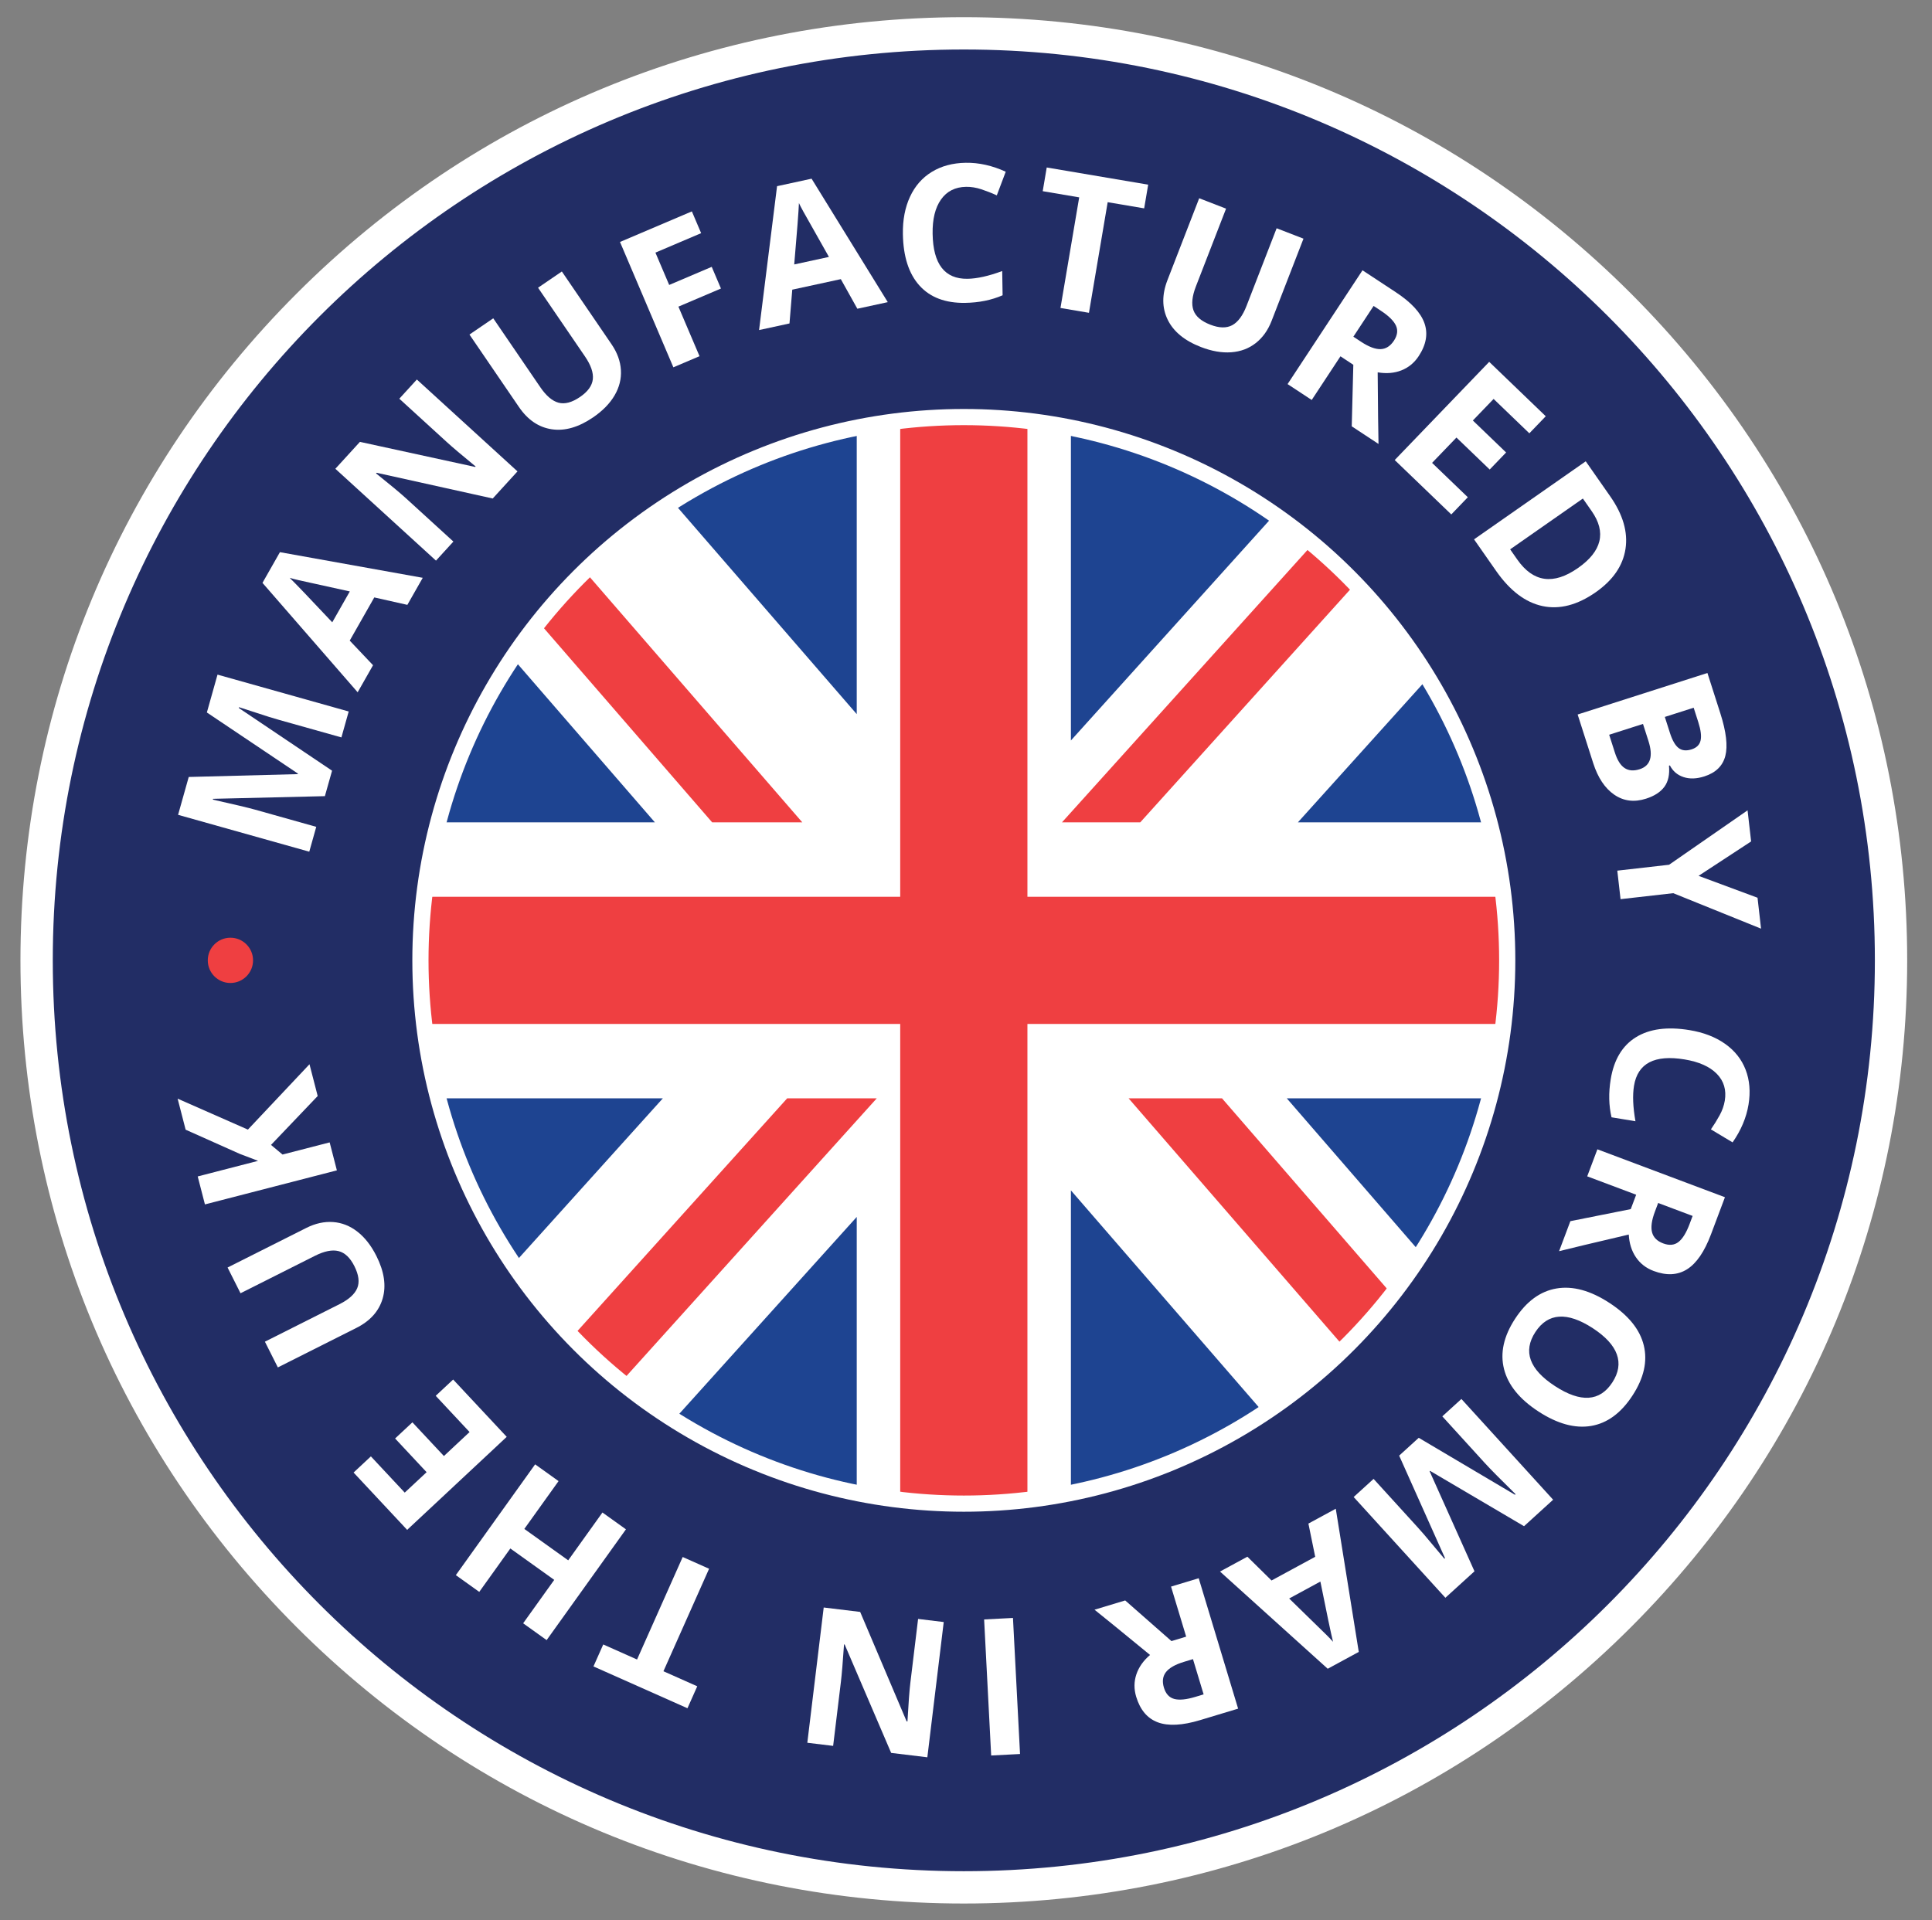 <?xml version="1.0" encoding="utf-8"?>
<!-- Generator: Adobe Illustrator 16.0.0, SVG Export Plug-In . SVG Version: 6.00 Build 0)  -->
<!DOCTYPE svg PUBLIC "-//W3C//DTD SVG 1.1//EN" "http://www.w3.org/Graphics/SVG/1.1/DTD/svg11.dtd">
<svg version="1.1" id="Layer_1" xmlns="http://www.w3.org/2000/svg" xmlns:xlink="http://www.w3.org/1999/xlink" x="0px" y="0px"
	 width="222.667px" height="221.333px" viewBox="0 0 222.667 221.333" enable-background="new 0 0 222.667 221.333"
	 xml:space="preserve">
<rect x="0" y="0" width="222.667" height="221.333" fill="#808080" stroke="none"/>
<g>
	<path fill="#222D65" d="M111.083,217.568C52.159,217.568,4.22,169.63,4.22,110.706C4.22,51.782,52.159,3.843,111.083,3.843
		s106.862,47.938,106.862,106.862C217.945,169.63,170.006,217.568,111.083,217.568z"/>
	<path fill="#FFFFFF" d="M111.083,5.706c57.99,0,105,47.01,105,105s-47.01,105-105,105s-105-47.011-105-105
		S53.092,5.706,111.083,5.706 M111.083,1.981c-29.042,0-56.345,11.309-76.88,31.845C13.667,54.361,2.358,81.664,2.358,110.706
		s11.309,56.344,31.844,76.879c20.536,20.536,47.838,31.846,76.88,31.846c29.041,0,56.345-11.31,76.88-31.846
		c20.535-20.535,31.845-47.838,31.845-76.879s-11.31-56.344-31.845-76.879C167.427,13.291,140.124,1.981,111.083,1.981
		L111.083,1.981z"/>
</g>
<g>
	<path fill="#FFFFFF" d="M37.443,91.778l-12.885,0.307l-0.026,0.093c2.45,0.548,4.078,0.935,4.885,1.161l7.032,1.977l-0.805,2.864
		l-15.119-4.249l1.227-4.364l12.567-0.328l0.018-0.062l-10.495-7.045l1.227-4.364l15.119,4.25l-0.84,2.988l-7.156-2.011
		c-0.338-0.096-0.726-0.21-1.164-0.345c-0.438-0.134-1.598-0.51-3.477-1.128l-0.026,0.094l10.746,7.227L37.443,91.778z"/>
	<path fill="#FFFFFF" d="M46.949,69.726l-3.812-0.857l-2.83,4.978l2.687,2.837l-1.773,3.119l-10.97-12.612l2.012-3.539l16.459,2.956
		L46.949,69.726z M40.316,68.179c-3.465-0.759-5.423-1.19-5.875-1.295c-0.451-0.104-0.803-0.195-1.056-0.272
		c0.68,0.658,2.316,2.367,4.908,5.125L40.316,68.179z"/>
	<path fill="#FFFFFF" d="M59.642,54.339l-2.854,3.126l-13.381-2.966l-0.065,0.072c1.641,1.314,2.792,2.272,3.454,2.876l5.458,4.983
		l-2.006,2.197L38.65,54.039l2.832-3.102l13.286,2.893l0.05-0.055c-1.58-1.297-2.682-2.23-3.306-2.8l-5.49-5.013l2.021-2.213
		L59.642,54.339z"/>
	<path fill="#FFFFFF" d="M64.754,31.295l5.729,8.393c0.654,0.959,1.013,1.945,1.077,2.959c0.063,1.015-0.178,1.99-0.726,2.928
		c-0.548,0.938-1.375,1.784-2.481,2.539c-1.668,1.139-3.255,1.596-4.761,1.371c-1.506-0.225-2.766-1.079-3.78-2.563l-5.706-8.357
		l2.742-1.872l5.421,7.94c0.682,1,1.384,1.596,2.105,1.789c0.721,0.192,1.546-0.028,2.475-0.662
		c0.899-0.614,1.391-1.294,1.475-2.041c0.084-0.747-0.217-1.623-0.904-2.629l-5.409-7.922L64.754,31.295z"/>
	<path fill="#FFFFFF" d="M80.621,41.06l-3.014,1.283l-6.151-14.45l8.283-3.525l1.068,2.51l-5.268,2.243l1.586,3.727l4.902-2.087
		l1.064,2.5l-4.902,2.087L80.621,41.06z"/>
	<path fill="#FFFFFF" d="M98.811,35.59l-1.905-3.412l-5.596,1.214l-0.32,3.895l-3.506,0.761l2.074-16.586l3.979-0.863l8.781,14.231
		L98.811,35.59z M95.536,29.617c-1.747-3.087-2.732-4.834-2.956-5.24c-0.224-0.405-0.391-0.729-0.501-0.968
		c-0.037,0.945-0.218,3.305-0.543,7.075L95.536,29.617z"/>
	<path fill="#FFFFFF" d="M111.341,21.537c-1.253,0.021-2.216,0.507-2.888,1.46c-0.672,0.953-0.995,2.271-0.967,3.953
		c0.057,3.501,1.399,5.23,4.027,5.188c1.103-0.018,2.434-0.315,3.993-0.893l0.046,2.793c-1.281,0.558-2.716,0.85-4.305,0.876
		c-2.284,0.037-4.043-0.628-5.275-1.994c-1.232-1.365-1.87-3.345-1.912-5.937c-0.026-1.633,0.247-3.067,0.822-4.306
		c0.574-1.237,1.413-2.193,2.516-2.866c1.103-0.673,2.402-1.022,3.899-1.046c1.525-0.025,3.063,0.319,4.615,1.031l-1.029,2.725
		c-0.592-0.271-1.187-0.504-1.785-0.702C112.499,21.622,111.914,21.528,111.341,21.537z"/>
	<path fill="#FFFFFF" d="M125.504,36.06l-3.283-0.557l2.158-12.752l-4.204-0.712l0.462-2.732l11.693,1.98l-0.463,2.732l-4.205-0.712
		L125.504,36.06z"/>
	<path fill="#FFFFFF" d="M150.229,27.512l-3.673,9.475c-0.419,1.082-1.029,1.937-1.829,2.563c-0.801,0.627-1.742,0.979-2.824,1.059
		c-1.084,0.08-2.249-0.123-3.498-0.606c-1.883-0.73-3.158-1.779-3.826-3.148c-0.667-1.368-0.676-2.891-0.026-4.566l3.657-9.436
		l3.096,1.2l-3.476,8.964c-0.438,1.129-0.531,2.045-0.282,2.748c0.25,0.704,0.898,1.259,1.947,1.665
		c1.016,0.394,1.854,0.413,2.518,0.06c0.662-0.354,1.215-1.098,1.654-2.232l3.468-8.944L150.229,27.512z"/>
	<path fill="#FFFFFF" d="M154.491,41.074l-3.313,5.034l-2.782-1.831l8.635-13.118l3.823,2.516c1.782,1.174,2.888,2.366,3.315,3.578
		c0.429,1.212,0.208,2.479-0.662,3.802c-0.508,0.771-1.172,1.317-1.992,1.64c-0.821,0.321-1.732,0.396-2.734,0.226
		c0.033,4.249,0.064,7.001,0.096,8.256l-3.086-2.032l0.182-7.095L154.491,41.074z M155.979,38.813l0.897,0.591
		c0.879,0.578,1.624,0.859,2.236,0.842c0.611-0.018,1.124-0.341,1.538-0.969c0.409-0.622,0.486-1.205,0.232-1.75
		c-0.255-0.545-0.83-1.112-1.729-1.703l-0.843-0.556L155.979,38.813z"/>
	<path fill="#FFFFFF" d="M167.264,59.302l-6.52-6.271l10.889-11.318l6.519,6.271l-1.892,1.966l-4.119-3.962l-2.391,2.485
		l3.832,3.687l-1.891,1.966l-3.832-3.687l-2.809,2.919l4.119,3.962L167.264,59.302z"/>
	<path fill="#FFFFFF" d="M183.911,68.271c-2.119,1.481-4.164,2.012-6.135,1.594c-1.97-0.419-3.75-1.768-5.342-4.045l-2.547-3.646
		l12.873-8.996l2.824,4.042c1.469,2.102,2.054,4.121,1.757,6.059C187.043,65.216,185.901,66.88,183.911,68.271z M181.858,65.484
		c2.766-1.932,3.295-4.119,1.588-6.561l-1.016-1.453l-8.382,5.857l0.818,1.171C176.704,67.129,179.035,67.458,181.858,65.484z"/>
	<path fill="#FFFFFF" d="M196.784,77.58l1.49,4.655c0.678,2.121,0.869,3.757,0.572,4.908s-1.104,1.938-2.42,2.359
		c-0.895,0.286-1.693,0.311-2.401,0.075c-0.707-0.236-1.229-0.684-1.568-1.343l-0.103,0.033c0.092,1.016-0.085,1.826-0.53,2.431
		c-0.446,0.605-1.149,1.062-2.11,1.369c-1.365,0.437-2.586,0.284-3.666-0.457c-1.079-0.741-1.889-1.957-2.431-3.649l-1.79-5.596
		L196.784,77.58z M189.358,83.452l-3.898,1.247l0.662,2.067c0.279,0.873,0.652,1.464,1.119,1.772
		c0.468,0.31,1.046,0.354,1.734,0.134c1.242-0.397,1.579-1.482,1.012-3.256L189.358,83.452z M191.875,82.646l0.589,1.842
		c0.274,0.859,0.606,1.439,0.997,1.739c0.389,0.301,0.891,0.353,1.504,0.156c0.573-0.184,0.917-0.524,1.031-1.023
		c0.115-0.499,0.027-1.203-0.263-2.109l-0.534-1.668L191.875,82.646z"/>
	<path fill="#FFFFFF" d="M195.763,100.965l6.796,2.523l0.406,3.564l-10.121-4.09l-6.072,0.691l-0.375-3.287l5.967-0.68l9.047-6.274
		l0.409,3.586L195.763,100.965z"/>
	<path fill="#FFFFFF" d="M198.785,126.886c0.204-1.237-0.104-2.271-0.921-3.103c-0.818-0.831-2.057-1.383-3.718-1.656
		c-3.456-0.568-5.396,0.444-5.823,3.037c-0.179,1.089-0.123,2.451,0.166,4.089l-2.756-0.454c-0.32-1.358-0.352-2.822-0.094-4.392
		c0.37-2.254,1.338-3.866,2.901-4.835c1.563-0.97,3.624-1.244,6.183-0.823c1.611,0.265,2.975,0.79,4.09,1.576
		s1.906,1.781,2.372,2.986s0.577,2.547,0.335,4.023c-0.248,1.505-0.861,2.958-1.838,4.357l-2.497-1.499
		c0.37-0.534,0.706-1.078,1.009-1.631C198.495,128.01,198.692,127.45,198.785,126.886z"/>
	<path fill="#FFFFFF" d="M188.572,137.724l-5.642-2.119l1.172-3.117l14.701,5.524l-1.609,4.283c-0.751,1.998-1.67,3.339-2.758,4.024
		s-2.372,0.75-3.854,0.193c-0.865-0.325-1.545-0.853-2.039-1.581c-0.495-0.729-0.77-1.602-0.824-2.616
		c-4.137,0.97-6.813,1.608-8.031,1.917l1.301-3.46l6.959-1.39L188.572,137.724z M191.106,138.677l-0.378,1.005
		c-0.37,0.985-0.479,1.774-0.327,2.367s0.58,1.021,1.284,1.286c0.696,0.262,1.283,0.209,1.759-0.16
		c0.475-0.368,0.9-1.055,1.279-2.061l0.355-0.945L191.106,138.677z"/>
	<path fill="#FFFFFF" d="M177.308,162.71c-2.178-1.419-3.5-3.05-3.966-4.893c-0.467-1.843-0.043-3.771,1.271-5.788
		c1.314-2.016,2.908-3.182,4.781-3.499c1.874-0.318,3.906,0.237,6.096,1.664c2.189,1.428,3.51,3.059,3.959,4.895
		s0.015,3.765-1.303,5.786c-1.318,2.022-2.908,3.189-4.77,3.502C181.514,164.688,179.492,164.134,177.308,162.71z M183.567,153.107
		c-1.471-0.958-2.76-1.4-3.867-1.327s-2.022,0.664-2.746,1.774c-1.451,2.226-0.697,4.303,2.261,6.23
		c2.964,1.932,5.167,1.791,6.61-0.423c0.723-1.11,0.895-2.19,0.516-3.241S185.037,154.065,183.567,153.107z"/>
	<path fill="#FFFFFF" d="M163.512,165.745l11.09,6.566l0.072-0.065c-1.788-1.762-2.964-2.952-3.527-3.572l-4.918-5.402l2.201-2.003
		l10.571,11.614l-3.353,3.052l-10.832-6.38l-0.049,0.044l5.17,11.535l-3.354,3.052l-10.571-11.614l2.296-2.09l5.004,5.497
		c0.236,0.26,0.504,0.562,0.805,0.908c0.301,0.347,1.085,1.279,2.352,2.799l0.072-0.065l-5.285-11.821L163.512,165.745z"/>
	<path fill="#FFFFFF" d="M143.764,179.451l2.783,2.742l5.033-2.731l-0.783-3.829l3.154-1.711l2.65,16.504l-3.578,1.942
		l-12.414-11.206L143.764,179.451z M148.579,184.269c2.541,2.476,3.977,3.876,4.305,4.203s0.578,0.59,0.752,0.79
		c-0.23-0.919-0.717-3.233-1.459-6.945L148.579,184.269z"/>
	<path fill="#FFFFFF" d="M136.708,188.666l-1.743-5.769l3.188-0.964l4.543,15.034l-4.381,1.323
		c-2.043,0.617-3.666,0.702-4.872,0.255c-1.205-0.448-2.036-1.429-2.494-2.944c-0.267-0.884-0.261-1.744,0.017-2.58
		c0.279-0.836,0.805-1.584,1.578-2.244c-3.283-2.696-5.417-4.435-6.4-5.215l3.537-1.068l5.332,4.685L136.708,188.666z
		 M137.492,191.257l-1.028,0.312c-1.008,0.304-1.701,0.696-2.08,1.178c-0.377,0.48-0.458,1.081-0.24,1.801
		c0.215,0.713,0.613,1.146,1.195,1.3c0.58,0.153,1.385,0.075,2.414-0.235l0.967-0.292L137.492,191.257z"/>
	<path fill="#FFFFFF" d="M116.747,186.511l0.814,15.684l-3.326,0.173l-0.813-15.685L116.747,186.511z"/>
	<path fill="#FFFFFF" d="M94.934,185.307l4.202,0.509l5.354,12.616l0.096,0.012c0.118-2.1,0.229-3.594,0.337-4.482l0.889-7.337
		l2.954,0.358l-1.888,15.591l-4.17-0.505l-5.358-12.497l-0.074-0.01c-0.139,2.039-0.259,3.479-0.361,4.317l-0.894,7.38l-2.976-0.36
		L94.934,185.307z"/>
	<path fill="#FFFFFF" d="M78.682,179.486l3.042,1.354l-5.261,11.815l3.896,1.735l-1.127,2.531L68.398,192.1l1.127-2.532l3.896,1.734
		L78.682,179.486z"/>
	<path fill="#FFFFFF" d="M61.676,168.805l2.699,1.932l-3.945,5.512l5.058,3.62l3.945-5.512l2.708,1.938l-9.14,12.771l-2.708-1.938
		l3.583-5.005l-5.058-3.62l-3.582,5.006l-2.699-1.932L61.676,168.805z"/>
	<path fill="#FFFFFF" d="M52.226,159.027l6.175,6.608l-11.475,10.723l-6.175-6.609l1.994-1.862l3.902,4.176l2.52-2.354l-3.63-3.886
		l1.994-1.862l3.63,3.885l2.959-2.765l-3.902-4.176L52.226,159.027z"/>
	<path fill="#FFFFFF" d="M26.229,146.115l9.078-4.566c1.037-0.521,2.062-0.747,3.076-0.676s1.949,0.44,2.806,1.107
		c0.857,0.667,1.586,1.6,2.188,2.795c0.908,1.805,1.15,3.438,0.728,4.901s-1.436,2.599-3.042,3.406l-9.04,4.548l-1.492-2.965
		l8.588-4.321c1.081-0.544,1.765-1.16,2.052-1.85s0.177-1.536-0.329-2.541c-0.489-0.972-1.098-1.55-1.827-1.731
		c-0.729-0.183-1.637,0-2.725,0.547l-8.569,4.312L26.229,146.115z"/>
	<path fill="#FFFFFF" d="M35.669,122.683l0.945,3.661l-5.379,5.638l1.329,1.109l5.43-1.401l0.832,3.225l-15.207,3.925l-0.832-3.224
		l6.958-1.797l-2.117-0.807l-6.233-2.785l-0.923-3.577l8.099,3.567L35.669,122.683z"/>
</g>
<g>
	<defs>
		<circle id="SVGID_1_" cx="111.083" cy="110.706" r="62.628"/>
	</defs>
	<use xlink:href="#SVGID_1_"  overflow="visible" fill="#1E4491"/>
	<clipPath id="SVGID_2_">
		<use xlink:href="#SVGID_1_"  overflow="visible"/>
	</clipPath>
	<polygon clip-path="url(#SVGID_2_)" fill="#FFFFFF" points="176.433,94.798 149.584,94.798 168.167,74.179 149.039,56.939 
		123.424,85.36 123.424,45.355 98.741,45.355 98.741,82.323 76.832,57.033 57.369,73.895 75.478,94.798 45.732,94.798 
		45.732,126.612 76.395,126.612 56.692,148.476 75.821,165.716 98.741,140.284 98.741,176.056 123.424,176.056 123.424,137.222 
		148.028,165.622 167.491,148.761 148.304,126.612 176.433,126.612 	"/>
	<rect x="103.751" y="45.355" clip-path="url(#SVGID_2_)" fill="#EF3F41" width="14.662" height="130.701"/>
	<rect x="45.732" y="103.375" clip-path="url(#SVGID_2_)" fill="#EF3F41" width="130.701" height="14.662"/>
	<g clip-path="url(#SVGID_2_)">
		<polygon fill="#EF3F41" points="158.142,65.144 153.164,60.656 122.393,94.798 131.416,94.798 		"/>
		<polygon fill="#EF3F41" points="64.598,155.602 70.295,160.736 101.049,126.612 90.725,126.612 		"/>
		<polygon fill="#EF3F41" points="157.077,157.782 163.226,152.454 140.839,126.612 130.074,126.612 		"/>
		<polygon fill="#EF3F41" points="67.074,65.487 61.139,70.628 82.079,94.798 92.467,94.798 		"/>
	</g>
	<use xlink:href="#SVGID_1_"  overflow="visible" fill="none" stroke="#FFFFFF" stroke-width="1.865" stroke-miterlimit="10"/>
</g>
<circle fill="#EF3F41" cx="26.556" cy="110.706" r="2.609"/>
</svg>
